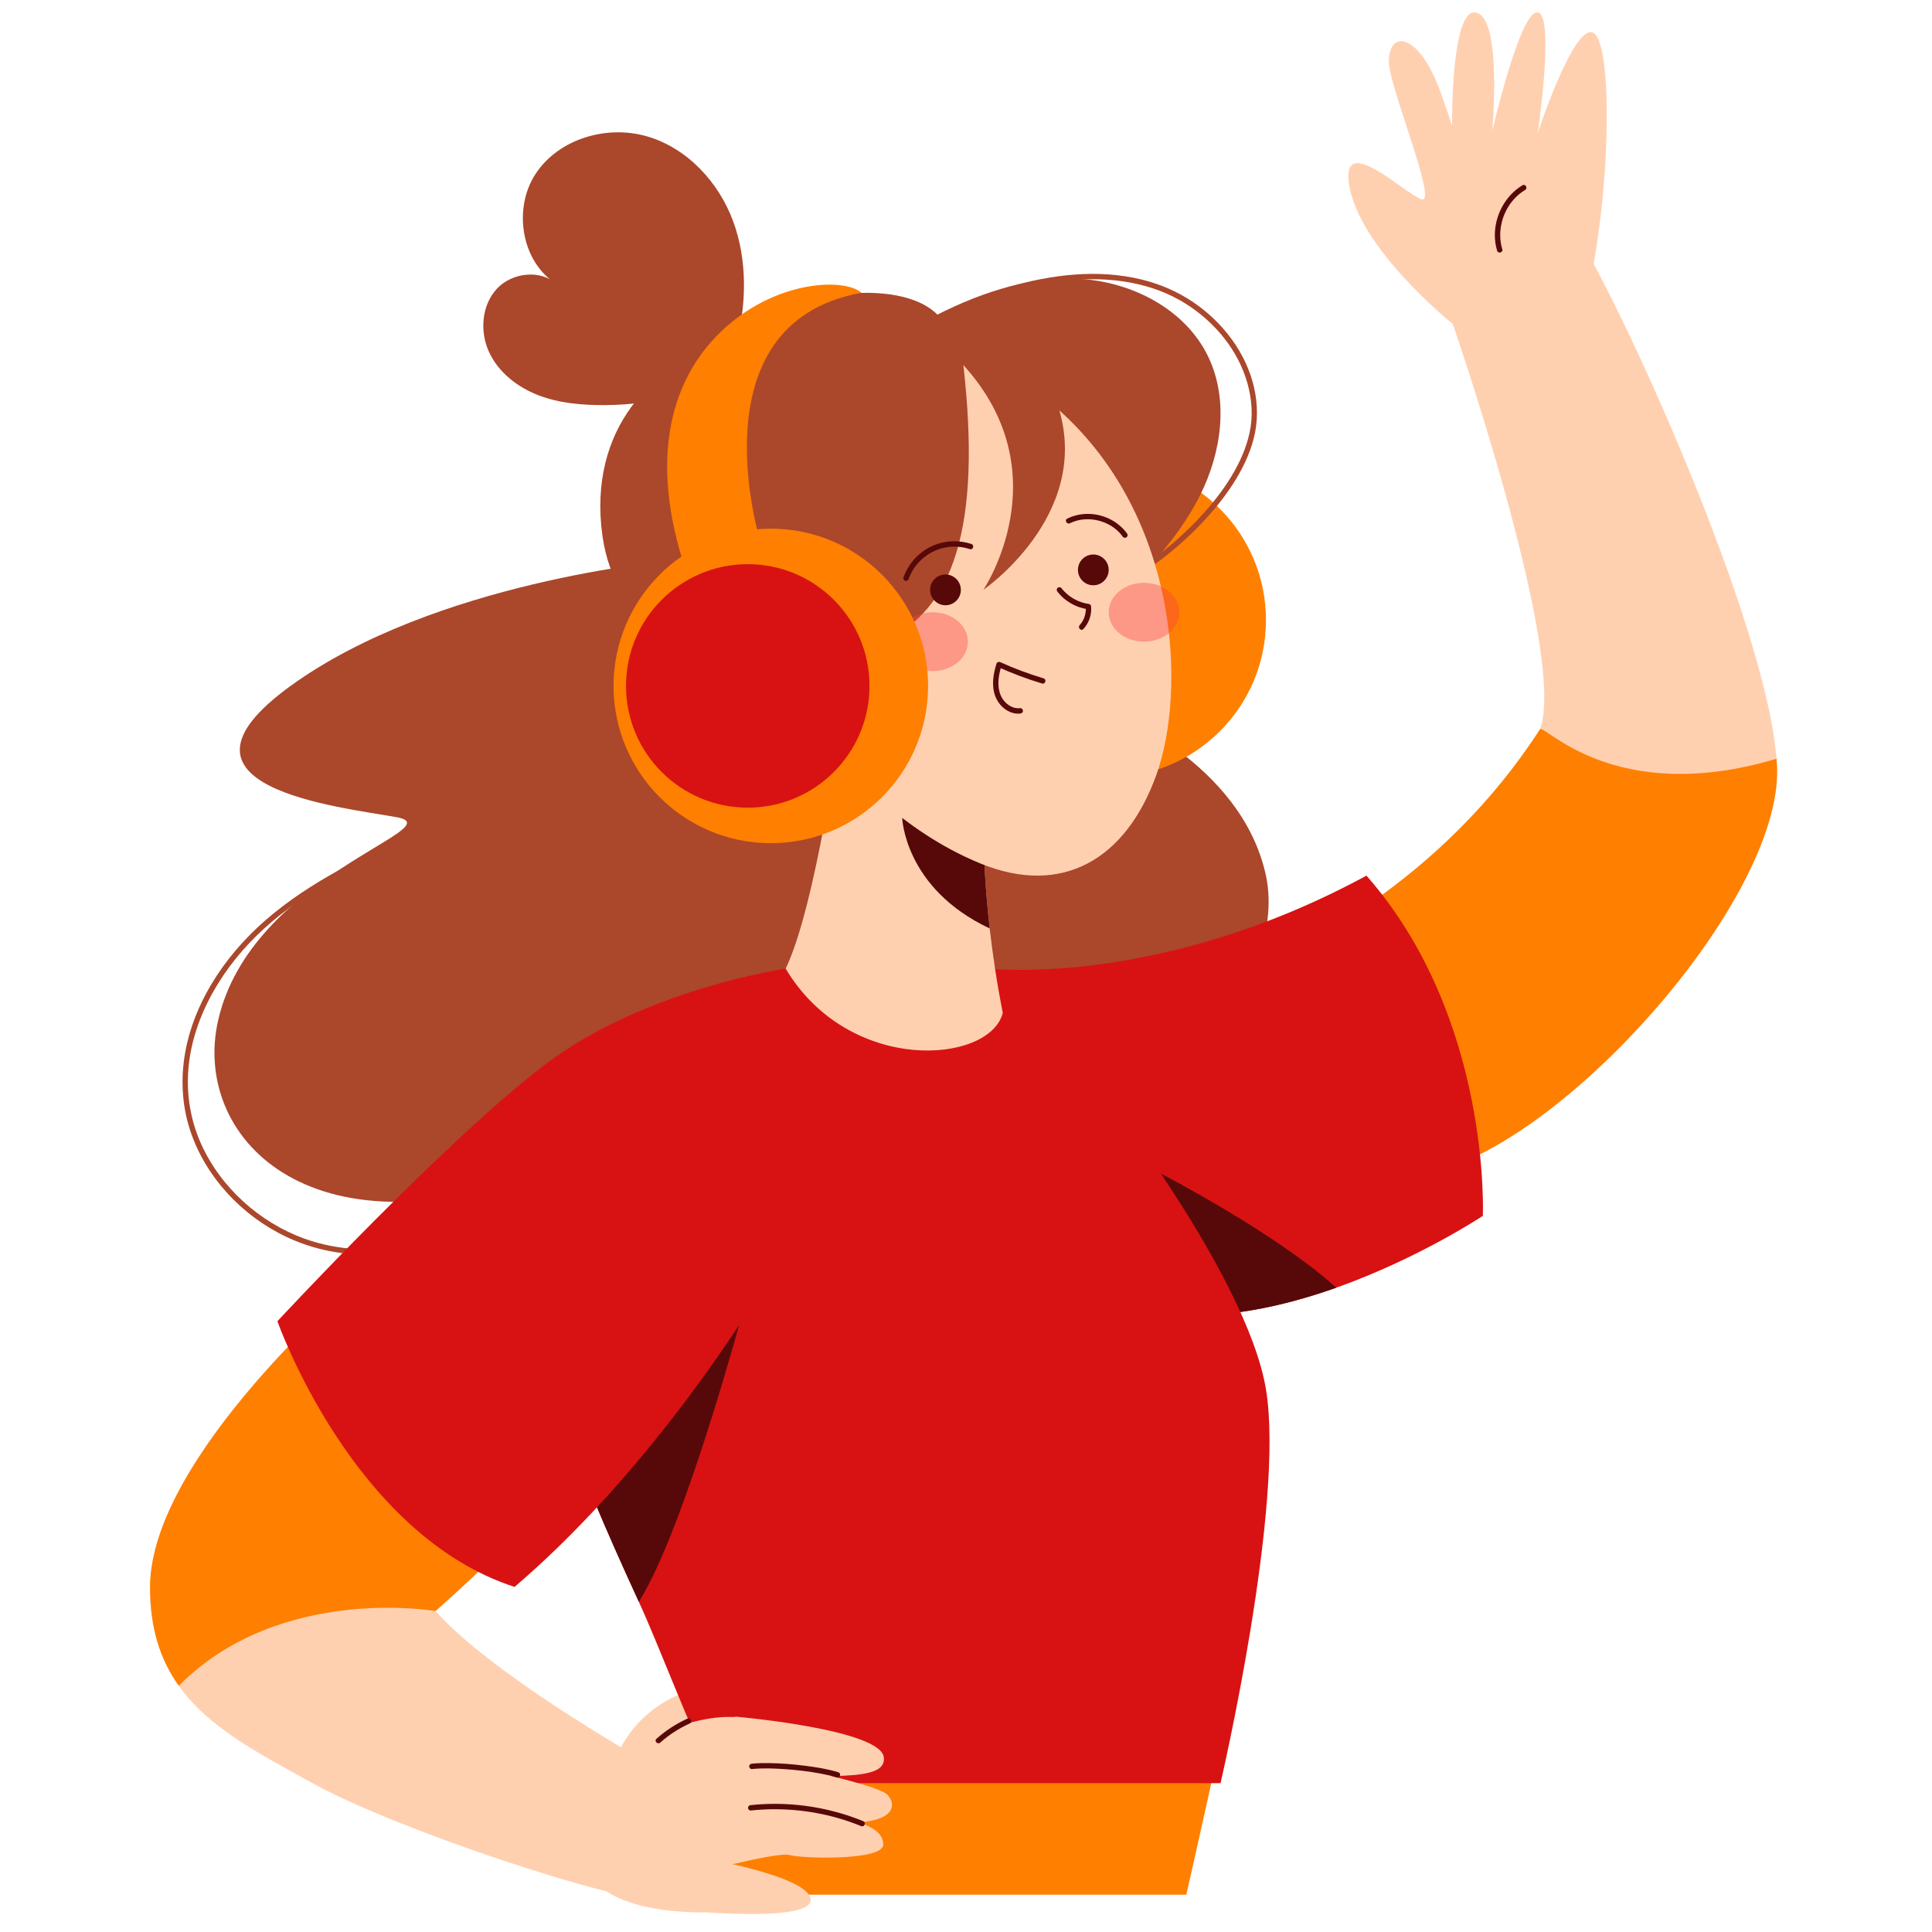 <?xml version="1.0" encoding="utf-8"?>
<!-- Generator: Adobe Illustrator 27.2.0, SVG Export Plug-In . SVG Version: 6.00 Build 0)  -->
<svg version="1.1" id="Слой_1" xmlns="http://www.w3.org/2000/svg" xmlns:xlink="http://www.w3.org/1999/xlink" x="0px" y="0px"
	 viewBox="0 0 2500 2500" style="enable-background:new 0 0 2500 2500;" xml:space="preserve">
<style type="text/css">
	.st0{fill:#AB472B;}
	.st1{fill:#FFD0B0;}
	.st2{fill:#FF7F00;}
	.st3{fill:#D81212;}
	.st4{fill:#570909;}
	.st5{opacity:0.4;fill:#F74545;}
</style>
<g>
	<g>
		<path class="st0" d="M559.13,1068.4c-35.86,15.85-71.74,31.77-106.48,49.99c-34.35,18.03-67.57,38.41-97.77,62.84
			c-28.64,23.16-54.03,50.2-74.26,81.04c-19.55,29.81-34.29,63.24-40.76,98.4c-6.18,33.56-4.67,68.29,5.8,100.84
			c9.81,30.49,26.69,58.44,48.19,82.11c21.58,23.76,47.96,43.32,76.99,57.03c30.47,14.39,63.63,21.93,97.29,22.84
			c35.32,0.96,70.79-5.27,103.99-17.22c33.55-12.08,64.9-29.86,92.58-52.33c6.67-5.42,13.11-11.12,19.32-17.07
			c3.24-3.1-1.69-8.02-4.92-4.92c-25.18,24.15-54.43,43.91-86.17,58.39c-31.34,14.29-65.3,23.33-99.7,25.67
			c-33.54,2.28-67.53-1.76-99.21-13.2c-29.5-10.65-56.82-27.46-79.9-48.68c-22.96-21.1-41.84-46.64-54.45-75.21
			c-13.15-29.78-18.48-62.37-15.95-94.8c2.73-34.9,14.37-68.74,31.32-99.23c17.22-30.98,39.89-58.81,66.04-82.7
			c28.01-25.6,59.68-46.92,92.65-65.58c33.44-18.94,68.3-35.19,103.36-50.87c8.51-3.8,17.03-7.57,25.55-11.34
			C566.73,1072.6,563.19,1066.6,559.13,1068.4L559.13,1068.4z"/>
	</g>
	<path class="st1" d="M798.75,2290.17c-1.89-1.24-3.77-2.48-5.66-3.72c15.54-52.77,63.54-94.48,117.96-102.5
		c13.95-2.06,29.58-1.59,40.26,7.61c10.06,8.66,13.21,23.43,10.76,36.47s-9.7,24.68-17.66,35.3
		c-29.85,39.84-72.15,70.21-119.43,85.77"/>
	<path class="st0" d="M863.31,726.06c0,0-300.84,26.46-487.31,161.51c-181.83,131.69,63.78,156.42,137.65,169.97
		s-188.79,75.5-231.41,262.88c-33.93,149.19,115.38,310.07,422.23,196.42c306.85-113.65,381.32-198.33,576.19-102.2
		c194.87,96.13,389.4-133.73,357.48-281.61c-31.91-147.88-203.49-213.03-203.49-213.03L863.31,726.06z"/>
	<path class="st1" d="M1844.89,1518.63c-105.28,19.4-204.14-68.41-265.53-140.32v-0.01c-39.64-46.46-63.65-86.28-63.65-86.28
		s26.07-6.23,67.41-22.16c98.43-37.95,283.46-130.92,409.51-325.95c3.7-9.78,5.45-23.08,5.62-39.1
		c1.54-144.43-126.09-511.16-136.32-536.46c-11.36-28.11,129.14-141.66,176.41-68.25c58.29,90.52,246.32,501.65,260.47,681.75
		c0.32,4.09,0.54,8.04,0.67,11.87C2305.16,1166.22,2018.2,1486.69,1844.89,1518.63z"/>
	<path class="st2" d="M1844.89,1518.63c-105.28,19.4-204.14-68.41-265.53-140.32v-0.01c0.43-22.07,1.91-62.68,3.76-108.44
		c98.43-37.95,283.46-130.92,409.51-325.95c3.7-9.78,93.76,101.22,306.19,37.93c0.32,4.09,0.54,8.04,0.67,11.87
		C2305.16,1166.22,2018.2,1486.69,1844.89,1518.63z"/>
	<path class="st1" d="M838.46,2455.93c-37.15,5.69-323.25-87.1-434.06-148.5c-69.2-38.35-134.16-71.34-173.05-126.01
		c-23.4-32.87-37.36-73.56-37.18-127.96c0.54-167.85,264.22-394.32,272.75-399.99l255.66,175.29l54.22,37.18
		c0,0-23.33,29.02-64.14,73.04c-36.88,39.78-88.02,91.79-149.14,145.73c71.02,79.55,244.34,178.99,292.64,207.4
		C904.46,2320.53,875.6,2450.25,838.46,2455.93z"/>
	<path class="st2" d="M732.53,1846.74l-19.86,92.24c-36.88,39.78-88.02,91.79-149.14,145.73c0,0-201.51-35.15-332.17,96.7
		c-23.4-32.87-37.36-73.56-37.18-127.96c0.54-167.85,264.22-394.32,272.75-399.99l255.66,175.29L732.53,1846.74z"/>
	<path class="st2" d="M884.75,2196.09l51.42,255.66h598.91c0,0,55.73-244.87,55.73-259.08
		C1590.82,2178.46,884.75,2196.09,884.75,2196.09z"/>
	<path class="st3" d="M1918.77,1573.3c0,0-82.31,54.86-189.62,92.97c-70.31,24.97-151.35,42.76-227.02,33.22
		c-15.79-1.98-31.34-5.16-46.5-9.71c-198.86-59.66-187.49-436.31-187.49-436.31h12.53c0,0,220.44,24.62,487.52-120.42
		C1930.13,1317.59,1918.77,1573.3,1918.77,1573.3z"/>
	<path class="st4" d="M1729.15,1666.27c-70.31,24.97-151.35,42.76-227.02,33.22v-180.86
		C1502.12,1518.63,1650.38,1595.04,1729.15,1666.27z"/>
	<path class="st3" d="M1579.35,2307.42H927.19c-35.55-73.95-75.63-180.58-100.49-234.65c-46.93-102.11-76.34-172.62-94.17-226.04
		c-22.8-68.27-26.69-108.59-24.11-151.27c5.68-93.77-30.87-193.21,68.38-278.44c99.25-85.24,239.86-163.57,239.86-163.57
		l280.94,57.27c0,0,33.84-4.51,73.22,35.26c39.37,39.78,242.41,301.16,267.32,451.75
		C1663.06,1948.32,1579.35,2307.42,1579.35,2307.42z"/>
	<path class="st0" d="M952.55,446.68c13.36-52.55,14.92-109.28-3.8-160.17c-18.72-50.89-59.54-95-111.62-110.09
		c-52.08-15.1-114.18,3.16-144,48.45c-29.81,45.29-18.57,114.85,27.73,143.08c-21.32-19.72-58.52-15.44-78.14,5.96
		c-19.62,21.4-22.06,55.21-9.91,81.59c12.15,26.37,36.81,45.55,63.91,55.96c27.11,10.41,56.62,12.87,85.66,12.75
		c66.86-0.28,139.27-17.1,181.06-69.29"/>
	<circle class="st2" cx="1434.65" cy="802.34" r="203.5"/>
	<path class="st0" d="M1200.71,413.46c60.26-32.02,127.09-56.08,195.24-52.62c68.15,3.46,137.55,38.91,167.3,100.33
		c27.21,56.19,17.43,124.69-10.72,180.42c-28.15,55.73-72.6,101.24-116.64,145.49c-18.12-40.69-62.47-62.86-105.37-74.84
		c-42.9-11.98-88.46-17.39-127.27-39.23c-38.82-21.84-69.66-67.27-56.44-109.8"/>
	<g>
		<path class="st0" d="M1284.58,385.02c27.53-9.21,55.77-16.48,84.55-20.48c28.05-3.9,56.87-4.57,84.92-0.33
			c25.11,3.8,49.66,11.36,71.86,23.81c19.84,11.13,37.72,25.66,52.62,42.86c14.62,16.88,26.31,36.51,33.39,57.72
			c6.79,20.36,9.68,42.53,6.39,63.84c-3.17,20.51-11.15,39.97-21.35,57.93c-10.59,18.65-23.56,35.86-37.79,51.88
			c-13.25,14.92-27.61,28.87-42.81,41.79c-11.39,9.68-22.71,18.55-35.47,26.58c-2.1,1.32-4.23,2.6-6.4,3.81
			c-3.91,2.17-0.41,8.18,3.51,6.01c11.91-6.61,22.92-14.95,33.54-23.44c15.22-12.17,29.62-25.39,43.05-39.51
			c15.1-15.86,29.08-32.93,40.95-51.36c11.65-18.09,21.4-37.77,26.76-58.68c5.5-21.44,5.41-43.64,0.62-65.22
			c-5.02-22.6-15.15-43.98-28.71-62.69c-13.78-19.02-30.93-35.44-50.36-48.61c-20.39-13.83-43.17-23.54-67.09-29.34
			c-28.24-6.85-57.59-8.45-86.52-6.26c-29.47,2.24-58.59,8.21-86.93,16.51c-6.9,2.02-13.76,4.19-20.57,6.47
			C1278.51,379.73,1280.32,386.45,1284.58,385.02L1284.58,385.02z"/>
	</g>
	<path class="st1" d="M1297.61,1310.73c-16.94,65.98-198.62,80.51-280.94-57.27c39.36-82.32,69.79-309.57,69.79-309.57l151.33,90.22
		l34.77,20.73c0,0-1.89,58.74,8.11,146.58C1284.4,1234.3,1289.8,1271.26,1297.61,1310.73z"/>
	<path class="st4" d="M1280.66,1201.43c-110.39-51.91-113.23-143.08-113.23-143.08s34.55-12.13,70.34-24.23l34.77,20.73
		C1272.55,1054.85,1270.66,1113.59,1280.66,1201.43z"/>
	<path class="st1" d="M1097.19,992.21c0,0,66.21,82.31,171.78,125.26s187.89-5.37,227.25-114.52
		c39.37-109.15,30.42-339.99-134.2-479.56s-424.09-73.37-443.77,178.94C898.57,954.64,1097.19,992.21,1097.19,992.21z"/>
	<g>
		<path class="st4" d="M1368.36,765.75c9.48,12.16,23.86,20.46,39.14,22.55c-0.85-1.12-1.7-2.24-2.55-3.35
			c0.75,8.73-1.98,17.48-7.87,24.03c-2.99,3.32,1.91,8.25,4.92,4.92c7.07-7.84,10.82-18.38,9.91-28.94
			c-0.12-1.36-0.99-3.14-2.55-3.35c-14.29-1.96-27.2-9.38-36.07-20.76c-1.16-1.48-3.71-1.21-4.92,0
			C1366.9,762.29,1367.2,764.26,1368.36,765.75L1368.36,765.75z"/>
	</g>
	<g>
		<path class="st4" d="M1384.55,677.08c17.98-8.9,40.4-5.91,56.51,5.58c4.44,3.16,8.41,7.12,11.56,11.56
			c1.08,1.53,3.04,2.25,4.76,1.25c1.51-0.88,2.34-3.22,1.25-4.76c-13.15-18.55-36.75-28.17-59.18-25.21
			c-6.43,0.85-12.59,2.7-18.41,5.58C1377.02,673.06,1380.54,679.06,1384.55,677.08L1384.55,677.08z"/>
	</g>
	<circle class="st4" cx="1414.75" cy="737.44" r="19.9"/>
	<path class="st0" d="M1214.21,408.41c0,0,116.81-14.78,156.61,122.67c39.81,137.45-98.43,232.21-98.43,232.21
		s101.82-150.31-25.8-290.95c23.67,208.83-12.55,317.5-104.18,357.99c-125.72,53.27-253.58-18.9-253.58-18.9
		s-98.02,4.69-110.81-130.98c-12.79-135.66,76.71-216.64,168.34-237.95C1006.03,378.58,1164.55,355.14,1214.21,408.41z"/>
	<g>
		<path class="st4" d="M1350.31,877.76c-19.04-5.72-37.7-12.67-55.8-20.87c-2.07-0.94-4.39-0.23-5.11,2.08
			c-3.64,11.65-5.88,24.19-3.22,36.29c2.23,10.15,8.62,19.51,17.8,24.58c4.94,2.73,10.64,4.13,16.27,3.48
			c1.87-0.22,3.48-1.44,3.48-3.48c0-1.71-1.6-3.69-3.48-3.48c-8.51,0.98-16.27-3.42-21.44-9.99c-6.1-7.74-7.46-17.85-6.63-27.42
			c0.54-6.18,2.08-12.24,3.92-18.14c-1.7,0.69-3.41,1.39-5.11,2.08c18.66,8.45,37.85,15.68,57.46,21.57
			C1352.76,885.75,1354.59,879.04,1350.31,877.76L1350.31,877.76z"/>
	</g>
	<ellipse class="st5" cx="1480.31" cy="792.25" rx="45.66" ry="38.07"/>
	<ellipse class="st5" cx="1206.81" cy="830.32" rx="45.66" ry="38.07"/>
	<circle class="st2" cx="997.44" cy="887.58" r="203.5"/>
	<path class="st2" d="M984.72,703.86c0,0-90.06-285.31,129.98-324.94c-19.54-18.42-104.87-17.95-174.69,43.65
		c-71.73,63.28-101.62,169.19-52.63,315.37C936.74,765.63,984.72,703.86,984.72,703.86z"/>
	<circle class="st3" cx="967.6" cy="887.58" r="157.55"/>
	<path class="st4" d="M967.6,1673.87c0,0-78.98,300.28-140.91,398.9c-46.93-102.11-76.34-172.62-94.17-226.04L967.6,1673.87z"/>
	<path class="st3" d="M1016.67,1253.47c0,0-181.67,26.12-310.31,123.25c-128.63,97.13-347.4,332.95-347.4,332.95
		s96.6,275.59,306.85,343.78c153.42-130.69,279.57-314.92,333.14-406.98C1081,1505.43,1046.48,1385.39,1016.67,1253.47z"/>
	<g>
		<path class="st4" d="M1175.77,749.18c8.47-24.04,31.41-40.89,56.87-41.8c7.64-0.27,15.18,0.82,22.44,3.22
			c4.26,1.41,6.09-5.31,1.85-6.71c-14.09-4.66-29.73-4.67-43.84-0.03c-13.03,4.29-24.58,12.5-33.01,23.32
			c-4.75,6.1-8.45,12.85-11.02,20.15c-0.62,1.77,0.71,3.81,2.43,4.28C1173.41,752.14,1175.14,750.96,1175.77,749.18L1175.77,749.18z
			"/>
	</g>
	<circle class="st4" cx="1223.44" cy="763.29" r="19.9"/>
	<path class="st1" d="M810.05,2264.91c0,0,94.84-57.94,161.82-39.65c37.18,10.15-60.98,249.18-60.98,249.18
		s-122.66,4.45-149.78-53.43C733.99,2363.14,810.05,2264.91,810.05,2264.91z"/>
	<path class="st1" d="M1879.93,419.23c0,0-123.31-98.42-134.54-182.66c-8.58-64.41,71.03,12.74,93.76,21.26
		c22.73,8.52-42.15-146.82-42.04-178.08c0.15-42.03,39.43-37.96,67.55,41.08c23.81,66.92,14.27,48.92,14.27,48.92
		s-2.48-161.95,31.43-153.42s20.53,153.42,20.53,153.42S1967,12.84,1989.73,16c22.73,3.17,0,156.59,0,156.59
		s45.46-139.22,71.03-130.69c25.57,8.52,24.99,195.45-4.96,331.48c-14.72,66.82-12.19,52.48-12.19,52.48
		S1931.07,504.11,1879.93,419.23z"/>
	<g>
		<path class="st4" d="M1970.03,239.75c-21.9,13.15-35.37,38.21-35.72,63.59c-0.1,7.1,0.88,14.25,2.93,21.05
			c1.29,4.27,8,2.45,6.71-1.85c-6.65-22.07-0.51-47.14,14.68-64.32c4.33-4.9,9.31-9.1,14.91-12.47
			C1977.38,243.46,1973.88,237.44,1970.03,239.75L1970.03,239.75z"/>
	</g>
	<g>
		<path class="st4" d="M854.36,2254.92c11.44-10.2,24.4-18.55,38.36-24.86c1.71-0.77,2.13-3.26,1.25-4.76
			c-1.03-1.76-3.04-2.02-4.76-1.25c-14.5,6.56-27.89,15.35-39.77,25.95C846.1,2252.99,851.03,2257.9,854.36,2254.92L854.36,2254.92z
			"/>
	</g>
	<path class="st1" d="M955.49,2221.69c0,0,184.13,16.36,188.2,52.31c3.86,34.1-79.83,19.88-177.59,27.82
		C866.79,2309.89,928.49,2215.81,955.49,2221.69z"/>
	<path class="st1" d="M926.64,2266.03c8.73,2.32,206.96,39.51,221.99,56.66c15.03,17.15,3.72,42.26-79.59,34.31
		s-172.18-33.2-172.18-33.2L926.64,2266.03z"/>
	<path class="st1" d="M883.23,2399.53c0,0,165.7,25.77,165.7,59c0,33.23-197.02,10.77-197.02,10.77L883.23,2399.53z"/>
	<path class="st1" d="M907.25,2338.26c0,0,111.15-13.16,160.67,4.3c49.52,17.46,73.99,22.51,75.06,43.99
		c1.07,21.48-104.88,18.54-121.26,13.85c-16.38-4.69-130.76,26.16-130.76,26.16L907.25,2338.26z"/>
	<g>
		<path class="st4" d="M971.41,2342.78c37.75-3.97,76.11-0.68,112.62,9.73c10.42,2.97,20.66,6.52,30.69,10.6
			c1.74,0.71,3.82-0.77,4.28-2.43c0.55-1.99-0.68-3.57-2.43-4.28c-35.69-14.53-74.2-22.07-112.73-22.23
			c-10.83-0.04-21.66,0.51-32.43,1.65c-1.87,0.2-3.48,1.46-3.48,3.48C967.94,2341.03,969.53,2342.98,971.41,2342.78L971.41,2342.78z
			"/>
	</g>
	<g>
		<path class="st4" d="M972.92,2289.16c13.92-1.42,28.07-0.88,42,0.06c15.62,1.06,31.23,2.85,46.62,5.72
			c7.18,1.34,14.35,2.9,21.33,5.05c4.29,1.32,6.12-5.39,1.85-6.71c-13.67-4.21-27.97-6.44-42.13-8.28
			c-15.83-2.06-31.8-3.37-47.77-3.57c-7.31-0.09-14.64,0.03-21.91,0.78c-1.87,0.19-3.48,1.46-3.48,3.48
			C969.44,2287.41,971.04,2289.35,972.92,2289.16L972.92,2289.16z"/>
	</g>
</g>
</svg>
